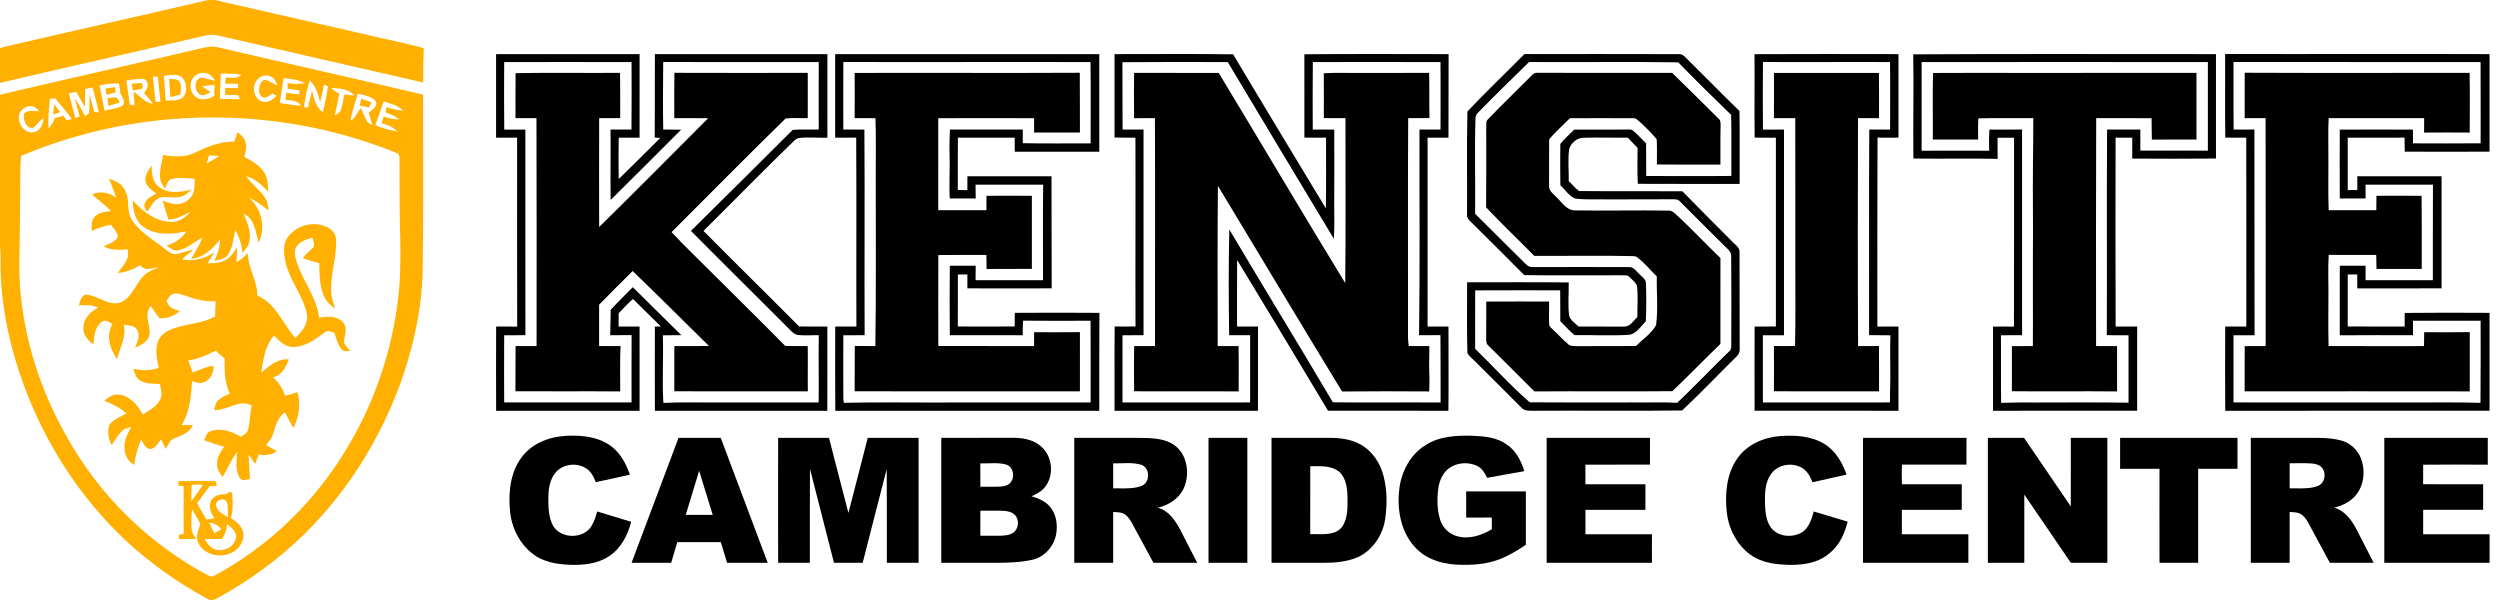 <?xml version="1.0" encoding="UTF-8"?>
<svg xmlns="http://www.w3.org/2000/svg" width="2316pt" height="558pt" viewBox="0 0 2316 558" version="1.1">
  <g id="#ffb001ff">
    <path fill="#ffb001" opacity="1.00" d=" M 192.73 0.00 L 199.00 0.00 C 245.45 10.57 291.88 21.23 338.32 31.84 C 356.37 36.23 374.67 39.62 392.57 44.60 C 392.13 55.21 392.02 65.83 392.06 76.45 C 328.52 61.97 265.00 47.43 201.50 32.79 C 197.96 32.06 194.26 31.92 190.72 32.79 C 127.20 47.68 63.49 61.76 0.00 76.79 L 0.00 44.61 C 1.98 43.96 3.98 43.41 6.01 42.91 C 68.19 28.36 130.56 14.62 192.73 0.00 Z"></path>
    <path fill="#ffb001" opacity="1.00" d=" M 184.30 45.24 C 190.14 43.69 196.29 42.47 202.29 43.92 C 265.46 58.71 328.80 72.75 391.94 87.68 C 391.84 142.79 392.41 197.91 391.53 253.02 C 390.65 284.14 384.20 314.92 374.62 344.47 C 356.02 400.63 324.52 452.73 282.40 494.38 C 258.48 517.80 231.23 537.75 201.90 553.86 C 198.98 555.59 195.30 556.85 192.20 554.77 C 164.40 539.74 138.38 521.31 115.35 499.65 C 73.87 460.46 42.28 411.22 22.43 357.82 C 9.81 323.60 1.52 287.54 0.61 250.99 C 0.32 243.66 1.00 236.29 0.00 228.99 L 0.00 87.72 C 61.37 73.31 122.90 59.56 184.30 45.24 M 178.64 72.52 C 174.65 78.34 176.43 87.68 183.00 90.83 C 188.04 93.38 193.95 91.50 198.55 88.85 C 198.56 85.42 198.66 82.00 198.73 78.57 C 194.87 78.95 191.03 79.43 187.20 80.02 C 189.84 81.76 192.49 83.49 195.07 85.32 C 192.09 87.20 188.17 89.27 184.72 87.30 C 179.76 83.75 179.78 73.94 186.02 71.80 C 190.55 72.23 194.81 74.10 199.32 74.70 C 197.46 72.28 195.59 69.66 192.77 68.28 C 187.86 66.19 181.53 67.99 178.64 72.52 M 203.76 91.60 C 209.84 91.77 215.92 91.95 222.01 91.97 C 221.78 90.81 221.55 89.66 221.32 88.50 C 217.07 87.82 212.76 87.79 208.48 87.97 C 208.53 85.80 208.58 83.63 208.63 81.47 C 212.63 81.50 216.64 81.58 220.65 81.66 C 220.60 80.32 220.56 78.99 220.52 77.65 C 216.53 77.59 212.55 77.50 208.56 77.41 C 208.80 75.49 209.03 73.56 209.27 71.64 C 214.07 72.26 219.86 73.15 223.55 69.19 C 217.26 68.21 210.87 68.22 204.51 68.04 C 204.16 75.89 203.87 83.74 203.76 91.60 M 151.82 70.23 C 152.30 77.85 152.95 85.46 153.42 93.08 C 158.71 92.86 164.85 94.01 169.25 90.32 C 174.15 85.05 173.36 75.67 167.89 71.10 C 163.04 68.10 157.11 69.76 151.82 70.23 M 240.08 72.14 C 232.97 77.32 233.80 90.42 242.22 93.82 C 247.48 96.17 252.58 92.33 256.20 88.84 C 254.89 88.06 253.59 87.28 252.28 86.51 C 249.66 88.40 246.56 91.54 243.04 89.98 C 239.54 87.49 239.46 82.44 240.77 78.73 C 241.51 76.49 243.20 73.77 245.92 74.07 C 249.89 75.15 253.31 77.59 257.08 79.18 C 255.89 76.25 254.59 73.00 251.70 71.36 C 248.15 69.08 243.35 69.64 240.08 72.14 M 141.74 71.00 C 142.32 78.85 143.17 86.68 144.09 94.49 C 145.61 94.37 147.13 94.26 148.66 94.14 C 147.87 86.43 147.00 78.72 146.20 71.00 C 144.71 71.00 143.22 71.00 141.74 71.00 M 117.08 74.56 C 118.11 82.05 119.09 89.55 120.26 97.03 C 121.75 97.22 123.23 97.41 124.72 97.60 C 124.33 93.46 124.00 89.32 123.88 85.16 C 129.82 88.76 134.23 95.34 141.62 96.10 C 139.28 92.53 136.37 89.39 133.41 86.34 C 134.85 84.07 136.74 81.82 136.89 79.00 C 137.07 76.23 135.11 73.03 132.09 73.06 C 127.03 72.74 122.05 73.82 117.08 74.56 M 259.27 95.42 C 265.80 96.44 272.33 97.66 278.95 97.91 C 275.88 93.00 269.61 92.83 264.45 92.58 C 264.74 90.34 265.02 88.09 265.31 85.85 C 269.26 86.40 273.21 87.00 277.16 87.61 C 277.25 86.66 277.44 84.76 277.54 83.80 C 273.84 83.29 270.14 82.72 266.46 82.11 C 266.41 80.41 266.37 78.70 266.34 76.99 C 271.57 77.71 276.94 78.24 282.13 76.95 C 276.24 73.64 269.39 73.02 262.79 72.45 C 261.47 80.08 260.38 87.75 259.27 95.42 M 281.61 99.13 C 282.55 99.31 284.43 99.67 285.37 99.85 C 286.45 94.57 287.59 89.30 289.05 84.11 C 290.91 91.25 292.49 99.50 299.13 103.86 C 301.06 96.00 302.78 88.09 303.80 80.06 C 302.57 79.49 301.35 78.93 300.14 78.36 C 299.12 83.75 298.06 89.14 296.57 94.43 C 294.47 87.33 292.62 79.58 286.91 74.40 C 284.35 82.45 282.80 90.78 281.61 99.13 M 92.21 79.24 C 93.66 86.98 95.22 94.71 96.83 102.42 C 101.81 101.35 106.95 100.79 111.68 98.82 C 112.78 98.34 114.09 97.85 114.36 96.52 C 115.77 92.87 113.10 89.56 111.51 86.51 C 111.01 83.51 110.87 80.45 110.24 77.47 C 104.18 76.95 98.10 77.85 92.21 79.24 M 78.89 82.52 C 78.83 88.08 78.75 93.65 78.65 99.21 C 75.92 94.51 73.27 89.76 70.66 84.98 C 68.34 85.47 66.03 85.97 63.71 86.49 C 65.75 94.11 67.69 101.77 69.77 109.39 C 71.09 108.87 72.42 108.35 73.75 107.83 C 72.15 102.28 70.65 96.69 69.42 91.04 C 72.84 96.33 75.77 101.91 78.79 107.44 C 79.98 106.65 81.18 105.87 82.38 105.10 C 83.07 99.17 82.73 93.19 83.02 87.24 C 84.40 92.68 85.59 98.18 87.34 103.51 C 88.76 103.82 90.18 104.12 91.60 104.43 C 89.97 96.50 87.74 88.71 85.75 80.87 C 83.46 81.41 81.17 81.96 78.89 82.52 M 306.95 81.41 C 309.03 83.75 311.62 85.53 314.41 86.92 C 313.14 93.64 311.27 100.23 310.25 107.00 C 312.25 105.54 314.88 104.35 315.81 101.86 C 317.43 97.23 317.94 92.32 318.95 87.53 C 322.07 87.91 325.20 88.28 328.34 88.49 C 323.10 82.31 314.44 81.81 306.95 81.41 M 324.78 111.50 C 329.85 109.64 330.47 103.54 334.30 100.32 C 336.34 103.94 337.66 107.90 339.48 111.62 C 340.49 113.90 343.02 114.77 344.98 116.00 C 344.02 112.09 342.68 108.29 341.56 104.43 C 343.34 102.59 345.93 101.58 347.36 99.35 C 348.80 97.52 349.19 94.43 347.20 92.83 C 342.93 88.84 336.86 88.15 331.44 86.73 C 329.15 94.96 325.96 102.99 324.78 111.50 M 46.18 91.52 C 45.45 100.60 44.33 109.72 44.94 118.85 C 47.63 116.27 49.47 113.00 50.58 109.48 C 53.28 108.68 56.00 107.94 58.72 107.22 C 59.74 108.63 60.76 110.04 61.78 111.45 C 63.38 111.07 64.98 110.70 66.58 110.33 C 61.73 103.73 56.51 97.42 51.17 91.22 C 49.51 91.32 47.84 91.42 46.18 91.52 M 355.43 94.09 C 352.87 101.36 350.41 108.66 347.71 115.88 C 353.77 118.50 360.08 120.62 366.67 121.38 L 367.33 122.39 C 367.49 121.76 367.64 121.05 366.93 120.69 C 363.22 117.22 358.34 115.48 353.55 114.11 C 354.15 112.08 354.76 110.05 355.37 108.01 C 360.05 109.53 364.90 110.65 369.85 110.60 C 366.04 107.64 361.60 105.68 357.12 104.02 C 357.45 102.43 357.78 100.83 358.12 99.24 C 363.21 100.81 368.41 102.26 373.77 102.48 C 368.66 97.88 361.95 95.78 355.43 94.09 M 17.50 109.97 C 17.85 116.67 23.77 123.64 30.93 122.55 C 37.22 121.75 40.11 114.89 40.33 109.27 C 37.00 111.27 35.05 114.72 32.24 117.29 C 31.15 118.41 29.48 118.99 27.98 118.34 C 23.99 116.67 22.06 112.08 22.07 107.98 C 22.20 106.74 21.92 104.94 23.26 104.26 C 27.18 101.73 32.05 103.12 36.39 103.15 C 34.56 101.24 32.72 98.89 29.93 98.47 C 23.39 97.14 16.58 103.29 17.50 109.97 M 19.53 144.44 C 18.81 151.28 18.84 158.17 18.80 165.05 C 18.56 188.01 18.56 210.99 18.02 233.95 C 16.07 284.91 28.09 335.90 49.94 381.81 C 63.50 410.16 80.55 436.94 101.34 460.55 C 126.53 489.22 156.79 513.41 190.27 531.71 C 192.11 532.65 193.89 533.92 196.00 534.16 C 197.85 534.03 199.37 532.78 200.99 532.00 C 230.86 515.55 258.06 494.27 281.12 469.15 C 331.86 413.98 363.22 341.60 369.79 267.02 C 371.49 246.71 370.97 226.31 370.44 205.97 C 370.02 186.32 370.27 166.67 370.16 147.03 C 370.22 144.86 369.65 142.15 367.17 141.61 C 256.93 96.90 129.03 97.95 19.53 144.44 Z"></path>
    <path fill="#ffb001" opacity="1.00" d=" M 156.65 73.09 C 159.74 73.43 163.48 72.78 165.91 75.14 C 168.56 78.75 167.46 83.49 167.05 87.60 C 163.98 88.43 160.91 89.26 157.83 90.05 C 157.45 84.40 157.08 78.74 156.65 73.09 Z"></path>
    <path fill="#ffb001" opacity="1.00" d=" M 122.09 77.47 C 125.28 77.27 128.47 77.08 131.67 76.92 C 131.87 78.61 132.07 80.30 132.28 81.99 C 129.20 82.65 126.11 83.28 123.02 83.88 C 122.71 81.74 122.40 79.60 122.09 77.47 Z"></path>
    <path fill="#ffb001" opacity="1.00" d=" M 97.62 82.03 C 100.63 81.58 103.65 81.14 106.66 80.69 C 106.86 82.31 107.05 83.93 107.25 85.55 C 104.40 86.33 101.54 87.11 98.68 87.89 C 98.33 85.94 97.98 83.98 97.62 82.03 Z"></path>
    <path fill="#ffb001" opacity="1.00" d=" M 99.44 91.05 C 102.18 90.66 104.95 90.02 107.74 90.25 C 109.39 91.31 110.01 93.30 110.98 94.91 C 107.49 96.05 103.99 97.13 100.46 98.13 C 100.11 95.77 99.78 93.41 99.44 91.05 Z"></path>
    <path fill="#ffb001" opacity="1.00" d=" M 334.46 91.46 C 337.72 92.51 340.96 93.61 344.19 94.77 C 343.46 96.39 342.72 98.02 342.00 99.65 C 339.11 99.04 336.23 98.43 333.36 97.80 C 333.72 95.69 334.09 93.57 334.46 91.46 Z"></path>
    <path fill="#ffb001" opacity="1.00" d=" M 50.18 96.60 C 52.10 99.03 53.97 101.50 55.77 104.02 C 53.58 104.64 51.39 105.26 49.20 105.88 C 49.50 102.78 49.82 99.69 50.18 96.60 Z"></path>
    <path fill="#ffb001" opacity="1.00" d=" M 217.04 131.14 C 218.00 128.25 218.97 125.36 219.98 122.49 C 222.70 124.59 225.59 126.82 226.88 130.13 C 228.98 135.02 227.57 140.43 226.32 145.34 C 233.51 149.21 241.31 153.33 245.36 160.79 C 248.17 166.01 248.20 172.11 248.59 177.88 C 243.05 171.51 236.42 165.67 228.20 163.14 C 233.06 171.05 241.46 176.04 246.06 184.16 C 248.06 187.44 248.30 191.38 248.79 195.10 C 243.11 190.52 237.28 185.93 230.46 183.14 C 242.33 192.97 246.67 211.04 239.47 224.88 C 237.65 217.86 236.81 210.35 232.85 204.10 C 231.15 201.28 228.33 199.45 225.66 197.66 C 228.79 205.72 232.58 214.15 231.19 223.01 C 230.68 227.50 227.47 230.93 224.67 234.21 C 223.92 226.85 221.93 219.47 217.85 213.22 C 215.92 221.07 215.82 229.87 210.71 236.54 C 207.82 240.34 202.67 240.64 198.40 241.64 C 201.85 235.51 203.61 228.57 203.99 221.57 C 197.36 230.27 188.60 238.74 177.16 239.83 C 180.66 233.36 184.94 227.26 187.43 220.29 C 179.86 223.98 173.48 230.30 164.99 231.93 C 160.78 232.90 157.48 229.57 154.32 227.41 C 161.85 225.49 168.46 220.70 172.83 214.30 C 159.87 217.10 145.01 218.42 133.49 210.56 C 125.23 205.34 123.05 194.82 123.06 185.71 C 132.12 195.78 143.89 205.21 158.07 205.49 C 165.36 206.05 171.97 201.65 176.31 196.12 C 169.96 199.47 163.47 203.47 156.02 203.33 C 154.11 197.53 152.32 191.70 150.62 185.85 C 154.90 187.47 159.29 189.24 163.95 189.14 C 170.37 189.10 176.62 184.92 178.93 178.89 C 180.55 174.70 180.32 170.12 180.29 165.72 C 172.73 165.16 164.73 163.45 157.48 166.50 C 154.76 168.31 154.25 171.90 152.89 174.66 C 150.53 171.57 148.25 168.10 148.26 164.06 C 147.81 157.09 149.86 150.32 151.15 143.55 C 160.83 145.23 171.35 146.03 180.41 141.52 C 191.84 135.93 204.10 131.05 217.04 131.14 M 191.55 151.40 C 195.45 149.28 199.29 147.02 203.02 144.62 C 199.87 144.33 196.71 144.08 193.56 143.84 C 192.87 146.36 192.20 148.87 191.55 151.40 Z"></path>
    <path fill="#ffb001" opacity="1.00" d=" M 134.82 168.04 C 133.68 162.45 137.58 157.73 140.46 153.38 C 140.47 160.47 141.10 168.95 147.55 173.32 C 156.09 179.94 167.65 177.98 177.38 175.64 C 174.16 179.14 170.02 182.10 165.18 182.66 C 159.51 183.67 153.69 181.53 148.10 183.12 C 142.41 185.45 139.69 191.38 136.40 196.15 C 135.07 194.02 133.06 191.66 133.94 188.97 C 135.25 183.82 140.69 181.83 144.77 179.33 C 140.90 176.19 135.95 173.28 134.82 168.04 Z"></path>
    <path fill="#ffb001" opacity="1.00" d=" M 101.06 165.55 C 106.99 167.26 112.97 170.55 115.81 176.29 C 119.50 182.77 118.12 190.50 119.65 197.52 C 120.55 201.88 123.37 205.48 126.12 208.86 C 134.05 218.13 144.86 224.14 154.27 231.69 C 156.74 233.58 159.58 235.82 162.90 235.30 C 168.47 234.67 173.64 232.32 179.10 231.15 C 175.90 234.49 171.65 236.75 168.77 240.36 C 179.09 242.44 189.80 239.47 198.53 233.88 C 196.63 237.31 194.52 240.63 192.23 243.82 C 198.11 243.97 204.37 243.70 209.53 240.54 C 214.04 237.90 216.83 233.33 219.62 229.08 C 219.53 233.74 219.27 238.39 219.03 243.04 C 222.87 240.64 226.53 237.91 229.57 234.53 C 229.57 248.15 238.55 259.92 238.26 273.59 C 242.76 275.94 247.23 278.54 250.75 282.26 C 259.61 291.53 265.10 303.37 273.44 313.07 C 279.65 307.59 285.78 299.94 284.38 291.11 C 280.70 273.24 267.51 259.00 264.14 241.02 C 262.94 234.37 262.22 226.93 265.81 220.85 C 273.49 208.83 290.75 203.96 303.45 210.64 C 307.35 212.70 310.93 216.34 311.19 220.97 C 312.54 237.83 305.67 254.11 306.87 270.96 C 307.12 276.19 308.92 281.14 310.48 286.08 C 306.14 282.86 301.99 279.01 299.91 273.91 C 295.92 264.44 295.98 253.97 295.73 243.88 C 290.66 242.39 285.57 240.93 280.56 239.23 C 283.17 235.04 287.36 232.31 290.66 228.75 C 291.52 225.85 290.07 222.96 289.39 220.18 C 284.16 221.67 278.39 223.37 275.04 227.99 C 272.74 230.97 272.88 235.02 273.70 238.51 C 278.36 258.16 293.35 273.98 295.63 294.38 C 302.80 292.96 311.41 292.53 317.12 297.91 C 320.59 300.95 320.59 306.02 319.73 310.19 C 319.42 313.23 317.75 316.59 319.65 319.42 C 320.98 321.56 322.89 323.26 324.59 325.11 C 322.40 325.15 320.18 325.42 318.01 324.98 C 313.09 320.83 311.76 314.15 309.83 308.32 C 307.00 307.49 303.58 305.55 300.94 307.85 C 292.16 314.46 282.50 321.56 270.99 321.42 C 263.72 321.37 258.58 315.64 253.95 310.79 C 245.53 320.24 243.78 333.27 242.00 345.31 C 249.19 339.10 257.36 331.88 267.60 332.94 C 264.93 339.96 260.91 348.28 252.58 349.47 C 257.97 353.90 262.10 359.88 263.94 366.64 C 267.91 365.89 271.77 364.72 275.53 363.26 C 278.77 374.30 277.04 386.40 271.68 396.49 C 269.09 391.68 266.64 386.80 264.01 382.02 C 256.68 386.81 255.20 395.79 252.49 403.42 C 251.14 406.78 248.71 409.53 246.46 412.32 C 249.74 414.23 253.08 416.04 256.40 417.88 C 251.70 421.67 245.35 421.94 239.62 421.16 C 238.52 424.04 237.43 426.91 236.41 429.82 C 234.41 426.89 232.42 423.96 230.36 421.07 C 230.38 428.63 231.18 436.15 231.54 443.69 C 228.58 444.29 224.26 446.16 222.25 442.80 C 217.46 435.66 219.40 426.68 219.71 418.66 C 214.07 425.67 211.10 434.31 206.19 441.78 C 203.17 438.23 200.77 433.78 201.14 428.98 C 201.18 423.29 204.43 418.38 207.63 413.93 C 201.38 412.12 195.19 410.13 189.12 407.80 C 190.50 404.55 191.60 400.30 195.49 399.30 C 204.84 395.99 214.74 399.87 222.86 404.57 C 226.06 403.13 229.39 400.86 230.12 397.19 C 231.49 389.99 231.80 382.63 233.14 375.42 C 229.91 374.40 226.53 373.09 223.09 373.76 C 214.73 375.25 207.13 379.93 198.49 380.09 C 199.13 377.14 199.32 373.80 201.53 371.50 C 204.59 368.19 208.87 366.49 212.87 364.64 C 207.98 354.55 207.95 343.10 208.06 332.14 C 205.34 329.68 202.59 327.27 199.80 324.89 C 191.78 328.96 183.43 332.82 174.39 333.85 C 175.73 337.61 177.10 341.36 178.55 345.08 C 184.92 342.84 191.00 339.39 197.87 338.98 C 197.97 345.06 195.10 351.77 189.11 354.07 C 185.47 355.79 181.45 354.44 177.95 353.05 C 177.11 366.98 175.72 381.56 168.31 393.76 C 171.78 393.73 175.24 393.72 178.70 393.84 C 175.74 400.72 168.30 403.43 161.83 405.93 C 157.44 407.49 155.59 412.12 153.64 415.95 C 152.14 412.96 150.62 409.98 149.07 407.03 C 146.35 410.50 143.95 415.50 139.06 416.04 C 134.52 415.34 132.84 410.52 130.81 407.05 C 127.56 414.61 125.22 422.58 124.40 430.78 C 118.74 427.69 115.27 421.40 115.34 414.99 C 114.77 407.98 118.28 401.63 121.57 395.72 C 118.86 396.36 115.87 396.76 113.72 398.71 C 109.31 402.42 106.84 407.75 103.46 412.30 C 100.21 406.61 99.26 399.54 101.44 393.31 C 105.48 388.38 111.62 385.93 117.16 383.10 C 111.39 377.54 103.95 374.31 96.65 371.30 C 100.46 367.77 105.46 364.55 110.91 365.68 C 120.86 367.16 127.81 375.59 132.23 384.01 C 138.22 380.38 144.89 376.82 148.26 370.37 C 150.77 365.76 149.06 360.46 148.04 355.69 C 141.83 355.43 135.09 355.83 129.60 352.39 C 125.86 350.07 124.82 345.47 123.46 341.59 C 131.17 343.50 139.43 343.50 146.97 340.84 C 145.54 333.30 143.80 325.39 145.88 317.80 C 147.28 312.86 150.97 308.73 155.57 306.51 C 169.32 299.49 185.81 300.82 199.30 293.09 C 199.37 288.40 199.51 283.72 199.80 279.04 C 190.02 279.68 180.42 277.11 171.30 273.83 C 167.66 272.65 163.61 270.94 159.82 272.54 C 157.01 273.63 155.70 276.54 154.18 278.92 C 155.26 280.78 156.06 282.92 157.69 284.39 C 160.34 286.27 163.56 287.05 166.55 288.23 C 161.39 292.56 154.73 295.38 147.91 294.90 C 144.72 291.33 142.33 287.10 139.35 283.35 C 138.43 285.18 137.38 286.98 136.93 289.00 C 135.23 296.67 140.38 304.24 137.99 311.86 C 135.96 317.42 130.01 319.71 125.15 322.20 C 127.07 317.04 130.17 311.09 127.21 305.71 C 124.72 301.34 119.05 301.42 114.68 300.93 C 117.17 312.07 111.11 322.35 108.34 332.79 C 104.64 326.80 101.35 320.23 101.02 313.07 C 100.70 308.54 102.38 304.24 103.82 300.05 C 101.10 298.28 97.28 295.53 94.19 298.16 C 87.62 302.95 87.17 311.84 86.51 319.23 C 81.80 315.50 76.88 310.48 77.29 303.98 C 77.08 295.39 83.75 288.46 91.07 284.99 C 85.36 282.60 79.09 282.26 73.00 282.87 C 74.27 279.27 74.91 274.37 79.05 272.95 C 88.69 273.17 96.43 280.48 106.01 281.03 C 110.55 281.38 114.83 279.04 117.99 275.96 C 124.36 269.73 127.33 260.87 133.84 254.75 C 137.68 251.12 142.84 249.50 147.50 247.23 C 143.10 248.07 138.67 249.64 134.14 249.02 C 132.46 248.23 131.10 246.92 129.65 245.79 C 123.39 249.55 116.44 252.30 109.11 252.88 C 112.01 248.56 115.81 244.76 117.80 239.88 C 119.03 237.04 118.46 233.89 118.29 230.92 C 110.88 231.70 102.96 231.91 96.17 228.36 C 100.72 225.57 107.24 224.43 109.27 218.83 C 108.40 214.62 105.17 211.52 102.74 208.16 C 96.61 209.42 90.59 211.28 84.93 213.96 C 84.94 209.52 84.29 204.25 87.75 200.80 C 91.57 196.63 97.57 196.16 102.84 195.53 C 97.34 190.03 91.17 185.26 85.26 180.21 C 92.56 176.43 101.41 178.54 107.79 183.18 C 105.55 177.30 103.28 171.44 101.06 165.55 Z"></path>
    <path fill="#ffb001" opacity="1.00" d=" M 165.13 445.72 C 176.67 445.55 188.23 445.29 199.77 445.81 C 200.14 447.20 200.51 448.60 200.89 450.01 C 198.72 450.12 196.55 450.23 194.39 450.35 C 190.43 455.56 186.39 460.71 182.64 466.07 C 185.10 471.36 188.39 476.18 191.28 481.23 C 193.71 480.91 196.14 480.59 198.57 480.29 C 196.13 476.02 193.44 471.12 194.76 466.03 C 195.69 461.78 199.71 458.86 203.87 458.27 C 206.60 457.64 210.11 458.59 211.92 455.88 C 212.71 455.93 214.29 456.04 215.09 456.09 C 215.35 463.94 216.60 472.12 213.66 479.66 C 218.48 483.03 223.95 486.86 225.22 493.02 C 226.84 501.00 221.51 509.01 214.30 512.15 C 203.69 517.35 188.41 514.02 183.57 502.48 C 180.62 496.85 183.93 490.94 185.64 485.57 C 183.37 480.82 180.64 476.30 177.95 471.78 C 177.36 478.11 176.94 484.49 177.58 490.84 C 177.91 494.04 179.98 496.63 181.54 499.33 C 176.28 499.44 171.03 499.43 165.78 499.36 C 165.75 498.36 165.69 496.36 165.66 495.36 C 167.17 495.13 168.68 494.90 170.19 494.69 C 169.99 479.91 170.10 465.14 170.12 450.36 C 168.52 450.27 166.93 450.18 165.34 450.10 C 165.26 448.64 165.19 447.18 165.13 445.72 M 177.59 449.29 C 177.33 454.28 177.20 459.28 177.25 464.28 C 180.98 459.36 184.70 454.42 187.83 449.11 C 184.42 448.75 180.99 448.83 177.59 449.29 M 200.14 468.04 C 200.78 473.79 206.73 476.33 211.05 479.02 C 211.01 474.36 211.57 469.51 210.06 465.00 C 207.81 460.46 199.49 462.98 200.14 468.04 M 193.82 484.11 C 195.18 487.52 196.85 490.79 198.63 494.00 C 200.75 492.88 202.85 491.72 204.91 490.51 C 202.44 486.75 198.27 484.47 193.82 484.11 M 210.35 485.43 C 210.13 490.42 208.52 495.32 205.43 499.29 C 200.14 499.32 194.84 499.39 189.55 499.45 C 191.73 502.78 193.92 506.47 197.65 508.25 C 205.68 512.29 217.30 507.25 218.62 498.05 C 219.41 492.32 214.03 488.78 210.35 485.43 Z"></path>
  </g>
  <g id="#000000ff">
    <path fill="#000000" opacity="1.00" d=" M 459.57 50.13 C 503.88 50.13 548.19 50.11 592.51 50.14 C 592.49 75.94 592.51 101.75 592.50 127.55 C 586.06 127.57 579.63 127.55 573.20 127.56 C 572.98 140.33 572.87 153.11 573.17 165.88 C 586.15 153.34 598.84 140.51 611.65 127.81 C 609.94 127.67 608.26 127.54 606.56 127.41 C 606.59 101.65 606.73 75.89 606.69 50.13 C 659.96 50.06 713.23 50.07 766.50 50.13 C 766.51 75.96 766.49 101.79 766.51 127.62 C 758.01 127.83 749.49 126.84 741.02 127.77 C 738.87 127.88 737.03 129.07 735.54 130.52 C 707.21 157.92 679.75 186.21 651.70 213.90 C 681.05 243.60 710.90 272.80 740.31 302.44 C 749.02 302.59 757.73 302.44 766.44 302.51 C 766.56 328.52 766.44 354.53 766.43 380.54 C 713.18 380.59 659.93 380.56 606.69 380.55 C 606.71 354.54 606.46 328.54 606.69 302.53 C 608.52 302.48 610.32 302.43 612.17 302.39 C 603.57 293.90 595.00 285.39 586.37 276.94 C 581.73 281.13 577.42 285.65 573.13 290.19 C 573.11 294.29 573.03 298.39 573.08 302.49 C 579.55 302.51 586.02 302.49 592.49 302.50 C 592.51 328.52 592.50 354.53 592.50 380.55 C 548.21 380.57 503.91 380.57 459.62 380.55 C 459.52 354.53 459.54 328.52 459.63 302.51 C 466.13 302.51 472.62 302.46 479.12 302.54 C 478.89 244.20 479.11 185.85 479.06 127.50 C 472.56 127.60 466.06 127.56 459.56 127.55 C 459.57 101.74 459.55 75.93 459.57 50.13 M 467.08 57.50 C 467.03 78.35 466.86 99.20 467.13 120.06 C 473.65 120.08 480.17 120.05 486.69 120.07 C 486.77 183.55 486.61 247.02 486.74 310.49 C 480.19 310.62 473.63 310.54 467.08 310.56 C 466.90 331.31 467.03 352.06 467.07 372.81 C 506.40 372.90 545.74 372.87 585.08 372.81 C 585.08 352.02 585.00 331.23 585.13 310.44 C 578.52 310.52 571.91 310.60 565.30 310.56 C 565.61 302.70 565.52 294.83 565.77 286.97 C 572.34 279.76 579.41 273.03 586.22 266.05 C 601.27 280.85 616.14 295.84 631.27 310.55 C 625.53 310.59 619.79 310.49 614.05 310.64 C 614.79 331.52 613.24 352.42 614.57 373.29 C 630.68 372.37 646.81 372.95 662.93 372.87 C 694.75 372.87 726.57 372.89 758.39 372.86 C 758.68 352.07 758.18 331.28 758.51 310.49 C 751.69 310.40 744.81 311.19 738.05 310.12 C 734.09 308.73 731.55 305.12 728.63 302.32 C 699.21 272.75 669.40 243.56 640.09 213.88 C 671.66 182.84 702.95 151.53 734.34 120.33 C 742.37 119.68 750.43 120.17 758.47 120.03 C 758.26 99.19 758.54 78.35 758.49 57.52 C 710.46 57.45 662.42 57.59 614.40 57.44 C 614.21 78.28 614.02 99.13 614.41 119.98 C 619.94 120.00 625.47 120.00 631.00 120.15 C 609.24 141.84 587.64 163.70 565.71 185.23 C 565.35 163.49 565.85 141.74 565.58 120.00 C 572.05 120.00 578.52 120.00 585.00 120.00 C 585.24 99.17 585.11 78.34 585.06 57.51 C 545.73 57.51 506.40 57.37 467.08 57.50 Z"></path>
    <path fill="#000000" opacity="1.00" d=" M 773.69 50.13 C 855.25 50.12 936.81 50.12 1018.37 50.13 C 1018.38 80.27 1018.37 110.41 1018.38 140.55 C 992.28 140.58 966.18 140.55 940.08 140.56 C 940.05 136.21 939.98 131.86 939.99 127.51 C 922.46 127.46 904.92 127.56 887.39 127.56 C 887.26 143.72 887.33 159.88 887.32 176.04 C 890.26 176.11 893.22 176.13 896.18 176.12 C 896.19 171.85 896.18 167.58 896.20 163.31 C 922.17 163.32 948.14 163.31 974.12 163.32 C 974.31 197.92 974.04 232.52 974.29 267.12 C 948.26 267.23 922.23 267.23 896.19 267.12 C 896.18 262.83 896.19 258.54 896.18 254.26 C 893.24 254.24 890.31 254.25 887.38 254.26 C 887.29 270.32 887.30 286.38 887.33 302.44 C 904.90 302.55 922.48 302.57 940.05 302.42 C 940.07 298.22 940.05 294.02 940.07 289.82 C 966.21 289.71 992.36 289.58 1018.50 289.83 C 1018.28 320.07 1018.41 350.31 1018.38 380.55 C 936.86 380.56 855.34 380.58 773.82 380.54 C 773.57 354.53 773.74 328.52 773.75 302.51 C 780.29 302.48 786.83 302.51 793.37 302.49 C 793.16 244.16 793.56 185.83 793.18 127.50 C 786.68 127.60 780.18 127.56 773.69 127.55 C 773.69 101.74 773.68 75.93 773.69 50.13 M 781.27 57.42 C 781.28 78.28 781.08 99.13 781.25 119.99 C 787.76 120.03 794.26 119.94 800.77 120.10 C 801.24 183.56 800.69 247.03 801.00 310.49 C 794.42 310.61 787.85 310.55 781.27 310.56 C 781.28 329.71 781.07 348.87 781.26 368.03 C 781.25 369.74 781.45 371.46 781.76 373.16 C 815.81 372.40 849.87 373.09 883.93 372.87 C 926.08 372.87 968.22 372.88 1010.37 372.87 C 1010.34 347.62 1010.46 322.37 1010.30 297.12 C 989.46 297.23 968.62 297.25 947.78 297.06 C 947.52 301.55 947.42 306.06 947.46 310.56 C 924.95 310.55 902.43 310.57 879.91 310.55 C 879.70 289.10 879.70 267.65 879.91 246.19 C 887.90 246.18 895.89 246.18 903.88 246.19 C 903.83 250.64 903.81 255.10 903.76 259.55 C 924.59 259.57 945.42 259.57 966.25 259.55 C 966.29 230.05 966.01 200.56 966.38 171.07 C 945.51 171.06 924.63 171.06 903.75 171.07 C 903.81 175.34 903.83 179.61 903.90 183.88 C 895.87 183.87 887.85 183.88 879.84 183.87 C 879.12 169.57 880.19 155.26 879.65 140.97 C 879.37 133.97 879.86 126.99 880.02 120.00 C 902.52 120.01 925.01 119.97 947.51 120.02 C 947.49 124.23 947.50 128.45 947.49 132.66 C 968.45 133.04 989.41 132.84 1010.37 132.81 C 1010.33 107.72 1010.62 82.62 1010.24 57.52 C 933.92 57.24 857.59 57.70 781.27 57.42 Z"></path>
    <path fill="#000000" opacity="1.00" d=" M 1032.51 50.13 C 1069.12 50.15 1105.75 49.82 1142.36 50.30 C 1170.76 98.01 1199.59 145.47 1228.25 193.03 C 1228.67 171.19 1228.44 149.34 1228.43 127.50 C 1221.75 127.59 1215.07 127.60 1208.39 127.46 C 1208.35 101.73 1208.40 76.00 1208.37 50.27 C 1252.90 49.89 1297.44 50.07 1341.98 50.14 C 1341.98 75.93 1341.87 101.72 1341.86 127.51 C 1335.41 127.50 1328.95 127.49 1322.51 127.51 C 1322.50 185.84 1322.50 244.16 1322.51 302.49 C 1328.95 302.50 1335.41 302.50 1341.86 302.50 C 1341.79 328.52 1342.15 354.55 1341.79 380.57 C 1304.63 380.44 1267.46 380.52 1230.30 380.51 C 1202.44 333.83 1174.26 287.35 1146.08 240.86 C 1145.92 261.40 1146.03 281.95 1146.00 302.49 C 1152.48 302.51 1158.96 302.48 1165.44 302.51 C 1165.39 328.52 1165.53 354.54 1165.36 380.55 C 1121.07 380.57 1076.79 380.57 1032.50 380.55 C 1032.67 354.51 1032.29 328.48 1032.64 302.44 C 1039.07 302.52 1045.51 302.55 1051.94 302.42 C 1051.72 244.14 1052.08 185.85 1051.87 127.57 C 1045.41 127.57 1038.95 127.56 1032.50 127.42 C 1032.50 101.65 1032.49 75.89 1032.51 50.13 M 1039.80 57.63 C 1040.01 78.42 1039.73 99.21 1039.95 119.99 C 1046.42 120.01 1052.90 119.99 1059.37 120.00 C 1059.38 183.52 1059.37 247.03 1059.38 310.55 C 1052.87 310.58 1046.38 310.54 1039.88 310.57 C 1039.87 331.34 1039.87 352.10 1039.88 372.87 C 1079.29 372.91 1118.70 372.85 1158.12 372.81 C 1158.13 352.04 1158.13 331.27 1158.12 310.51 C 1151.64 310.49 1145.17 310.62 1138.70 310.55 C 1138.21 277.90 1138.05 245.24 1138.84 212.59 C 1170.53 266.12 1203.13 319.12 1234.77 372.69 C 1268.03 373.11 1301.30 372.61 1334.57 372.88 C 1334.50 352.07 1334.66 331.25 1334.42 310.44 C 1327.81 310.46 1321.21 310.63 1314.61 310.54 C 1315.54 247.03 1314.84 183.52 1315.00 120.00 C 1321.50 120.00 1328.00 120.00 1334.50 120.00 C 1334.56 99.17 1334.60 78.34 1334.49 57.51 C 1295.06 57.32 1255.64 57.53 1216.21 57.49 C 1215.92 78.35 1216.10 99.21 1216.13 120.07 C 1222.77 119.96 1229.41 119.99 1236.05 120.08 C 1236.10 143.06 1236.19 166.04 1236.03 189.03 C 1236.01 199.76 1236.40 210.51 1235.70 221.23 C 1202.85 166.71 1170.03 112.17 1137.41 57.51 C 1104.87 57.42 1072.33 57.34 1039.80 57.63 Z"></path>
    <path fill="#000000" opacity="1.00" d=" M 1412.26 50.08 C 1459.86 50.07 1507.46 50.00 1555.06 50.16 C 1558.88 49.72 1561.25 53.00 1563.69 55.36 C 1579.69 71.12 1595.38 87.20 1611.46 102.88 C 1611.85 125.37 1611.44 147.88 1611.61 170.38 C 1580.16 170.33 1548.72 170.48 1517.28 170.29 C 1516.61 159.20 1517.09 148.09 1517.06 137.00 C 1514.07 133.81 1511.02 130.68 1507.97 127.56 C 1494.34 127.67 1480.71 127.20 1467.08 127.59 C 1461.02 127.54 1455.75 132.25 1453.76 137.73 C 1452.25 147.69 1453.44 157.80 1453.30 167.82 C 1456.58 170.78 1459.32 174.57 1462.97 176.98 C 1494.82 177.30 1526.69 177.00 1558.54 177.18 C 1573.46 192.34 1588.43 207.47 1603.48 222.51 C 1606.07 225.72 1610.43 227.95 1611.49 232.11 C 1611.68 260.07 1611.45 288.04 1611.63 316.00 C 1611.28 320.62 1613.01 326.45 1609.06 329.95 C 1592.09 346.67 1575.66 363.93 1558.32 380.27 C 1512.55 380.89 1466.78 380.23 1421.01 380.54 C 1417.01 380.45 1412.36 381.01 1409.46 377.66 C 1394.91 363.20 1380.51 348.54 1365.88 334.15 C 1363.71 331.80 1360.68 329.90 1359.40 326.94 C 1358.75 305.14 1359.21 283.32 1359.13 261.51 C 1390.50 261.52 1421.87 261.32 1453.25 261.64 C 1453.45 271.92 1452.32 282.26 1453.66 292.49 C 1455.02 296.90 1459.25 299.44 1462.41 302.50 C 1476.61 302.50 1490.82 302.48 1505.02 302.56 C 1510.45 302.33 1513.34 297.00 1516.85 293.62 C 1516.72 283.90 1517.71 274.12 1516.44 264.45 C 1514.81 261.26 1511.94 258.94 1509.39 256.51 C 1507.53 254.44 1504.48 255.32 1502.06 255.02 C 1472.07 255.02 1442.08 255.28 1412.10 254.87 C 1395.33 238.01 1378.52 221.19 1361.59 204.50 C 1360.13 203.08 1358.83 201.27 1359.06 199.13 C 1359.29 167.18 1358.67 135.22 1359.42 103.27 C 1376.49 85.09 1394.70 67.85 1412.26 50.08 M 1416.52 57.45 C 1400.67 72.95 1384.81 88.46 1369.29 104.29 C 1367.66 105.73 1366.84 107.84 1366.88 110.00 C 1365.94 139.33 1366.91 168.68 1366.55 198.02 C 1381.23 212.81 1396.13 227.37 1410.90 242.07 C 1413.37 244.58 1416.01 247.81 1419.95 247.44 C 1449.65 247.36 1479.34 247.32 1509.03 247.43 C 1513.54 247.04 1515.92 251.59 1518.93 254.12 C 1521.25 256.71 1525.14 258.93 1524.81 262.91 C 1525.27 274.45 1525.16 286.00 1524.72 297.54 C 1520.24 302.09 1516.59 308.43 1510.03 310.09 C 1492.93 311.29 1475.78 310.17 1458.66 310.49 C 1453.94 306.50 1449.83 301.87 1445.45 297.53 C 1445.38 288.00 1445.52 278.47 1445.36 268.95 C 1419.11 268.95 1392.87 268.87 1366.63 269.01 C 1366.51 287.04 1366.57 305.07 1366.56 323.11 C 1383.55 339.51 1399.26 357.26 1417.16 372.71 C 1448.77 372.97 1480.38 372.82 1512.00 372.81 C 1525.93 373.05 1539.87 372.40 1553.79 373.15 C 1570.25 357.49 1585.91 341.01 1602.20 325.18 C 1603.79 323.95 1603.82 321.85 1603.82 320.03 C 1603.93 292.68 1604.06 265.34 1603.77 238.00 C 1604.36 232.58 1599.00 229.63 1595.90 226.11 C 1582.58 213.07 1569.51 199.76 1556.30 186.62 C 1553.94 183.91 1550.13 184.74 1546.98 184.61 C 1528.31 184.57 1509.65 184.75 1490.99 184.73 C 1480.34 184.37 1469.60 185.29 1459.02 183.90 C 1453.31 181.33 1449.97 175.71 1445.52 171.59 C 1445.27 158.83 1445.38 146.06 1445.49 133.30 C 1449.33 128.47 1454.07 124.47 1458.34 120.04 C 1474.56 119.89 1490.79 120.22 1507.01 119.96 C 1508.99 120.09 1511.34 119.65 1512.98 121.10 C 1517.24 124.69 1520.90 128.92 1524.94 132.76 C 1525.09 142.86 1524.90 152.97 1525.06 163.07 C 1551.35 162.93 1577.64 163.29 1603.93 162.99 C 1603.84 144.14 1604.15 125.28 1603.73 106.43 C 1587.22 90.38 1570.75 74.28 1554.73 57.74 C 1508.66 57.06 1462.59 57.77 1416.52 57.45 Z"></path>
    <path fill="#000000" opacity="1.00" d=" M 1625.37 50.19 C 1669.83 49.96 1714.29 50.05 1758.75 50.13 C 1758.75 75.92 1758.75 101.70 1758.75 127.49 C 1752.27 127.60 1745.80 127.60 1739.34 127.48 C 1739.05 185.84 1739.24 244.20 1739.19 302.56 C 1745.70 302.44 1752.22 302.52 1758.74 302.50 C 1758.76 328.52 1758.75 354.54 1758.74 380.56 C 1714.31 380.43 1669.88 380.54 1625.45 380.50 C 1625.50 354.50 1625.26 328.50 1625.45 302.50 C 1632.02 302.47 1638.60 302.57 1645.19 302.42 C 1645.19 244.13 1645.19 185.85 1645.18 127.57 C 1638.62 127.53 1632.06 127.62 1625.51 127.48 C 1625.18 101.72 1625.58 75.95 1625.37 50.19 M 1633.21 57.43 C 1632.99 78.30 1633.00 99.19 1633.21 120.07 C 1639.70 119.96 1646.19 120.00 1652.69 120.01 C 1652.68 183.53 1652.70 247.04 1652.68 310.56 C 1646.16 310.57 1639.64 310.55 1633.13 310.57 C 1633.12 331.34 1633.12 352.10 1633.13 372.87 C 1672.37 372.88 1711.62 372.89 1750.86 372.81 C 1750.84 365.86 1751.04 358.92 1751.17 351.97 C 1751.33 338.20 1750.74 324.42 1751.29 310.64 C 1744.69 310.49 1738.10 310.62 1731.51 310.46 C 1731.65 246.97 1731.29 183.49 1731.69 120.01 C 1738.12 120.01 1744.55 119.95 1750.99 120.07 C 1750.96 99.21 1751.21 78.35 1750.91 57.49 C 1711.68 57.30 1672.44 57.67 1633.21 57.43 Z"></path>
    <path fill="#000000" opacity="1.00" d=" M 1772.41 50.35 C 1865.89 49.75 1959.38 50.21 2052.87 50.13 C 2052.88 82.37 2052.87 114.61 2052.88 146.86 C 2027.02 147.05 2001.16 147.14 1975.30 146.91 C 1975.31 140.46 1975.31 134.02 1975.31 127.57 C 1970.16 127.58 1965.01 127.52 1959.88 127.50 C 1959.79 185.83 1959.72 244.17 1959.92 302.50 C 1966.56 302.50 1973.22 302.49 1979.87 302.50 C 1979.86 328.50 1979.89 354.50 1979.86 380.51 C 1935.35 380.53 1890.83 380.44 1846.32 380.56 C 1846.25 354.56 1846.45 328.56 1846.32 302.57 C 1852.78 302.46 1859.25 302.45 1865.72 302.58 C 1865.92 244.24 1865.76 185.90 1865.81 127.57 C 1860.71 127.56 1855.61 127.55 1850.52 127.57 C 1850.47 134.11 1850.58 140.65 1850.63 147.19 C 1824.61 146.59 1798.58 147.24 1772.57 146.85 C 1772.15 114.68 1773.04 82.52 1772.41 50.35 M 1780.19 57.51 C 1780.20 84.89 1780.17 112.26 1780.20 139.64 C 1801.06 139.46 1821.91 139.59 1842.77 139.63 C 1842.51 133.11 1842.61 126.58 1842.93 120.07 C 1853.03 120.02 1863.14 120.14 1873.24 120.00 C 1873.26 183.51 1873.24 247.03 1873.26 310.54 C 1866.73 310.59 1860.20 310.54 1853.68 310.57 C 1853.88 331.45 1853.53 352.32 1853.83 373.20 C 1864.88 372.90 1875.93 372.72 1887.00 372.88 C 1915.29 372.86 1943.58 372.60 1971.87 373.07 C 1971.88 352.23 1971.87 331.40 1971.87 310.56 C 1965.16 310.48 1958.44 310.72 1951.74 310.43 C 1952.03 246.96 1951.56 183.48 1952.01 120.00 C 1962.28 120.00 1972.54 119.99 1982.81 120.01 C 1982.80 126.52 1982.81 133.02 1982.81 139.53 C 2003.66 139.59 2024.52 139.56 2045.38 139.55 C 2045.37 112.20 2045.38 84.86 2045.37 57.51 C 1956.98 57.52 1868.58 57.34 1780.19 57.51 Z"></path>
    <path fill="#000000" opacity="1.00" d=" M 2061.37 50.00 C 2143.01 50.23 2224.66 49.80 2306.31 50.14 C 2306.31 80.26 2306.31 110.37 2306.31 140.48 C 2280.12 140.68 2253.94 140.59 2227.75 140.49 C 2227.65 136.16 2227.70 131.82 2227.60 127.49 C 2210.04 127.62 2192.49 127.56 2174.94 127.51 C 2174.93 143.69 2174.93 159.87 2174.94 176.06 C 2177.88 176.07 2180.84 176.07 2183.81 176.05 C 2183.81 171.81 2183.79 167.56 2183.82 163.32 C 2209.83 163.31 2235.85 163.32 2261.87 163.31 C 2261.88 197.91 2261.87 232.51 2261.87 267.11 C 2235.85 267.33 2209.83 267.04 2183.82 267.18 C 2183.80 262.87 2183.82 258.56 2183.73 254.25 C 2180.78 254.25 2177.86 254.25 2174.95 254.26 C 2174.93 270.31 2174.93 286.37 2174.94 302.42 C 2192.52 302.58 2210.09 302.46 2227.67 302.50 C 2227.69 298.30 2227.67 294.10 2227.69 289.90 C 2253.89 289.60 2280.10 289.66 2306.31 289.83 C 2306.32 320.05 2306.31 350.27 2306.31 380.49 C 2224.69 380.61 2143.08 380.44 2061.46 380.56 C 2061.33 354.54 2061.26 328.52 2061.45 302.49 C 2067.95 302.50 2074.46 302.49 2080.98 302.50 C 2081.00 244.19 2081.05 185.88 2080.93 127.56 C 2074.45 127.53 2067.97 127.63 2061.50 127.48 C 2061.14 101.66 2061.51 75.83 2061.37 50.00 M 2069.12 57.44 C 2069.26 78.29 2068.96 99.14 2069.26 119.99 C 2075.65 120.00 2082.06 120.20 2088.47 119.95 C 2088.71 183.48 2088.43 247.02 2088.62 310.56 C 2082.11 310.57 2075.62 310.55 2069.13 310.57 C 2069.12 331.32 2069.12 352.06 2069.13 372.81 C 2125.75 372.84 2182.37 372.77 2238.98 372.85 C 2258.63 372.76 2278.28 372.64 2297.92 373.20 C 2298.20 347.84 2298.01 322.49 2298.05 297.13 C 2277.16 297.13 2256.26 297.11 2235.37 297.14 C 2235.37 301.60 2235.37 306.07 2235.38 310.55 C 2212.77 310.54 2190.16 310.39 2167.56 310.62 C 2167.52 289.15 2167.51 267.67 2167.59 246.20 C 2175.53 246.18 2183.48 246.19 2191.43 246.19 C 2191.44 250.64 2191.40 255.10 2191.49 259.55 C 2212.26 259.58 2233.03 259.55 2253.80 259.56 C 2253.86 230.06 2253.72 200.55 2253.89 171.05 C 2233.08 171.10 2212.28 171.02 2191.47 171.09 C 2191.41 175.35 2191.42 179.62 2191.47 183.88 C 2183.50 183.86 2175.54 183.88 2167.58 183.87 C 2167.36 162.60 2167.58 141.34 2167.56 120.07 C 2190.16 120.05 2212.76 119.92 2235.36 120.07 C 2235.38 124.31 2235.36 128.56 2235.38 132.80 C 2256.27 132.82 2277.16 133.02 2298.06 132.75 C 2298.03 107.66 2298.13 82.57 2298.01 57.49 C 2221.71 57.31 2145.42 57.64 2069.12 57.44 Z"></path>
    <path fill="#000000" opacity="1.00" d=" M 791.75 67.57 C 861.27 67.32 930.79 67.79 1000.31 67.40 C 1000.54 85.85 1000.26 104.30 1000.44 122.75 C 986.29 122.75 972.15 122.74 958.01 122.75 C 957.98 118.33 958.01 113.92 957.98 109.50 C 928.39 109.41 898.79 109.40 869.20 109.50 C 869.26 137.92 869.27 166.33 869.19 194.75 C 884.06 194.75 898.94 194.75 913.81 194.75 C 913.79 190.29 913.83 185.83 913.87 181.38 C 927.88 181.39 941.90 181.23 955.91 181.39 C 955.96 203.95 955.93 226.51 955.93 249.07 C 941.94 249.23 927.95 249.02 913.97 249.19 C 913.85 244.86 913.79 240.52 913.81 236.19 C 898.97 236.24 884.13 236.01 869.29 236.28 C 869.14 264.38 869.23 292.47 869.26 320.56 C 898.83 320.56 928.41 320.55 957.98 320.57 C 958.01 316.29 957.99 312.02 958.01 307.74 C 972.15 307.87 986.29 307.82 1000.43 307.68 C 1000.45 325.97 1000.43 344.26 1000.44 362.55 C 930.87 362.44 861.31 362.57 791.74 362.49 C 791.90 348.49 791.71 334.49 791.89 320.49 C 798.24 320.56 804.58 320.67 810.93 320.62 C 811.72 268.44 811.25 216.26 811.31 164.07 C 811.24 145.88 811.66 127.68 811.02 109.50 C 804.60 109.38 798.17 109.47 791.75 109.43 C 791.81 95.48 791.86 81.52 791.75 67.57 Z"></path>
    <path fill="#000000" opacity="1.00" d=" M 1790.78 67.61 C 1842.20 67.33 1893.62 67.75 1945.04 67.50 C 1974.96 67.50 2004.89 67.49 2034.81 67.50 C 2034.80 88.08 2034.82 108.66 2034.81 129.24 C 2021.02 129.25 2007.24 129.24 1993.47 129.32 C 1993.29 122.72 1993.34 116.12 1993.24 109.52 C 1976.13 109.34 1959.01 109.48 1941.91 109.44 C 1941.63 179.83 1941.77 250.22 1941.81 320.62 C 1948.28 320.64 1954.76 320.61 1961.24 320.63 C 1961.26 334.63 1961.24 348.63 1961.25 362.62 C 1928.77 362.27 1896.29 362.80 1863.81 362.42 C 1863.81 348.49 1863.80 334.56 1863.82 320.63 C 1870.28 320.59 1876.75 320.69 1883.23 320.58 C 1883.48 293.38 1883.12 266.19 1883.26 239.00 C 1883.64 209.35 1882.99 179.71 1883.35 150.06 C 1883.55 136.52 1883.69 122.98 1883.61 109.44 C 1866.65 109.59 1849.69 109.20 1832.74 109.64 C 1832.35 116.17 1832.52 122.71 1832.56 129.25 C 1818.56 129.25 1804.55 129.26 1790.56 129.24 C 1790.76 108.70 1790.17 88.15 1790.78 67.61 Z"></path>
    <path fill="#000000" opacity="1.00" d=" M 2079.50 67.39 C 2148.95 67.70 2218.40 67.50 2287.85 67.49 C 2288.20 85.93 2288.03 104.38 2287.93 122.82 C 2273.84 122.71 2259.75 122.71 2245.67 122.82 C 2245.62 118.36 2245.68 113.90 2245.76 109.44 C 2216.27 109.43 2186.78 109.44 2157.30 109.44 C 2156.64 120.28 2157.08 131.14 2157.00 141.99 C 2157.20 159.58 2156.64 177.17 2157.28 194.75 C 2171.99 194.74 2186.71 194.75 2201.42 194.75 C 2201.42 190.29 2201.46 185.84 2201.54 181.39 C 2215.48 181.29 2229.42 181.27 2243.36 181.41 C 2243.63 203.98 2243.45 226.55 2243.49 249.12 C 2229.52 249.13 2215.56 249.12 2201.60 249.12 C 2201.48 244.81 2201.44 240.50 2201.34 236.19 C 2186.67 236.03 2172.01 236.29 2157.34 236.13 C 2156.56 247.73 2157.11 259.37 2157.07 270.98 C 2157.03 287.51 2156.76 304.03 2157.21 320.56 C 2186.67 320.78 2216.14 320.57 2245.61 320.62 C 2245.67 316.33 2245.68 312.04 2245.77 307.74 C 2259.84 307.87 2273.92 307.83 2287.99 307.68 C 2288.00 325.97 2288.01 344.27 2287.98 362.57 C 2218.47 362.48 2148.96 362.47 2079.44 362.56 C 2079.45 348.58 2079.39 334.61 2079.51 320.64 C 2085.98 320.64 2092.45 320.61 2098.92 320.56 C 2098.94 250.19 2098.98 179.82 2098.85 109.45 C 2092.38 109.42 2085.91 109.45 2079.45 109.44 C 2079.42 95.42 2079.42 81.40 2079.50 67.39 Z"></path>
    <path fill="#000000" opacity="1.00" d=" M 477.64 67.77 C 509.89 67.16 542.16 67.75 574.41 67.49 C 574.60 81.47 574.57 95.46 574.55 109.44 C 568.05 109.44 561.56 109.44 555.08 109.44 C 554.95 143.06 554.99 176.69 555.06 210.31 C 588.96 176.96 622.50 143.24 656.02 109.51 C 645.57 109.36 635.13 109.53 624.69 109.42 C 624.68 95.43 624.50 81.44 624.76 67.46 C 665.94 67.68 707.13 67.47 748.31 67.51 C 748.32 81.48 748.32 95.46 748.31 109.43 C 741.50 109.69 734.50 108.97 727.81 109.75 C 692.20 144.44 657.37 179.95 622.14 215.03 C 633.81 227.63 646.30 239.42 658.39 251.61 C 681.40 274.57 704.65 297.28 727.43 320.47 C 734.38 320.69 741.34 320.60 748.29 320.63 C 748.54 334.60 748.17 348.57 748.39 362.55 C 707.15 362.39 665.92 362.67 624.69 362.49 C 624.69 348.51 624.68 334.54 624.69 320.57 C 635.39 320.56 646.09 320.75 656.78 320.50 C 633.21 297.37 609.87 273.99 586.08 251.08 C 575.70 261.46 565.21 271.71 555.02 282.27 C 555.10 295.03 555.04 307.80 555.02 320.56 C 561.64 320.61 568.27 320.63 574.89 320.63 C 574.21 334.62 574.61 348.63 574.55 362.63 C 542.20 362.30 509.85 362.68 477.50 362.49 C 477.64 348.51 477.46 334.53 477.64 320.56 C 484.12 320.58 490.60 320.65 497.09 320.63 C 497.12 250.23 497.23 179.83 496.98 109.43 C 490.51 109.45 484.04 109.44 477.57 109.43 C 477.60 95.54 477.47 81.66 477.64 67.77 Z"></path>
    <path fill="#000000" opacity="1.00" d=" M 1050.64 67.50 C 1076.77 67.60 1102.89 67.52 1129.02 67.57 C 1168.24 132.38 1206.69 197.66 1246.23 262.27 C 1246.77 211.33 1246.37 160.39 1246.44 109.45 C 1239.75 109.46 1233.07 109.53 1226.39 109.38 C 1226.36 95.55 1226.57 81.72 1226.33 67.89 C 1238.19 67.08 1250.09 67.78 1261.97 67.57 C 1282.62 67.53 1303.27 67.63 1323.93 67.47 C 1324.38 81.43 1323.89 95.40 1324.28 109.36 C 1317.70 109.51 1311.12 109.44 1304.55 109.45 C 1304.10 177.30 1304.54 245.15 1304.37 313.00 C 1304.44 315.53 1304.75 318.04 1305.08 320.55 C 1311.40 320.59 1317.73 320.69 1324.06 320.56 C 1324.35 328.39 1323.66 336.23 1324.08 344.07 C 1324.36 350.25 1324.30 356.45 1324.00 362.63 C 1297.09 362.46 1270.19 362.39 1243.29 362.68 C 1204.66 299.36 1166.63 235.67 1128.28 172.19 C 1127.73 221.64 1128.13 271.10 1128.07 320.55 C 1134.51 320.66 1140.95 320.65 1147.39 320.56 C 1147.72 334.58 1147.44 348.60 1147.50 362.62 C 1115.21 362.33 1082.92 362.73 1050.64 362.48 C 1050.48 348.51 1050.40 334.54 1050.67 320.57 C 1057.10 320.55 1063.54 320.56 1069.99 320.57 C 1069.93 250.19 1070.25 179.81 1069.92 109.43 C 1063.48 109.47 1057.05 109.39 1050.62 109.49 C 1050.43 95.49 1050.44 81.50 1050.64 67.50 Z"></path>
    <path fill="#000000" opacity="1.00" d=" M 1418.43 70.38 C 1419.94 68.89 1421.66 67.12 1424.01 67.43 C 1465.70 67.67 1507.39 67.45 1549.08 67.49 C 1563.50 81.55 1577.81 95.73 1592.09 109.93 C 1594.22 111.65 1593.93 114.56 1593.95 117.00 C 1593.65 128.83 1593.92 140.66 1593.80 152.49 C 1574.18 152.42 1554.55 152.63 1534.93 152.38 C 1534.94 144.61 1535.21 136.81 1534.78 129.05 C 1530.02 123.27 1524.67 117.93 1519.11 112.91 C 1517.28 111.50 1515.60 109.24 1513.04 109.52 C 1493.47 109.39 1473.91 109.46 1454.34 109.51 C 1448.22 115.68 1441.76 121.52 1435.98 128.01 C 1434.86 129.02 1435.22 130.60 1435.12 131.92 C 1434.93 145.31 1435.22 158.70 1435.06 172.08 C 1434.77 177.45 1440.02 180.36 1443.12 183.92 C 1447.66 188.34 1451.83 195.00 1458.94 194.88 C 1487.98 195.43 1517.02 194.59 1546.05 195.13 C 1548.45 194.96 1550.33 196.62 1552.03 198.09 C 1566.50 211.18 1579.69 225.60 1593.82 239.05 C 1593.90 265.56 1593.82 292.08 1593.80 318.59 C 1578.81 333.04 1564.39 348.08 1549.24 362.38 C 1506.65 362.84 1464.05 362.27 1421.45 362.62 C 1407.25 348.45 1393.17 334.16 1378.80 320.15 C 1376.67 318.41 1376.78 315.46 1376.78 312.97 C 1376.93 301.78 1376.87 290.58 1376.86 279.38 C 1396.28 279.25 1415.71 279.34 1435.13 279.32 C 1435.17 286.24 1434.83 293.17 1435.13 300.09 C 1434.97 302.47 1437.18 303.85 1438.64 305.36 C 1443.57 309.78 1447.84 314.90 1453.02 319.04 C 1454.87 320.82 1457.61 320.47 1459.98 320.66 C 1478.50 320.57 1497.03 320.66 1515.56 320.54 C 1521.83 314.23 1529.69 309.15 1534.17 301.31 C 1536.19 286.31 1534.55 271.13 1534.87 256.06 C 1528.72 250.22 1523.53 243.35 1516.64 238.32 C 1515.35 237.22 1513.56 237.37 1512.01 237.26 C 1481.79 236.56 1451.56 237.20 1421.34 237.03 C 1406.54 221.99 1391.20 207.47 1376.73 192.10 C 1377.01 167.40 1376.82 142.70 1376.85 118.00 C 1377.15 115.50 1376.24 112.36 1378.43 110.52 C 1391.51 96.89 1405.18 83.84 1418.43 70.38 Z"></path>
    <path fill="#000000" opacity="1.00" d=" M 1643.37 109.45 C 1643.47 95.49 1643.39 81.52 1643.39 67.56 C 1675.80 67.56 1708.22 67.56 1740.63 67.56 C 1740.81 81.52 1740.75 95.49 1740.73 109.45 C 1734.23 109.43 1727.74 109.44 1721.26 109.44 C 1721.05 179.83 1720.95 250.23 1721.33 320.63 C 1727.77 320.65 1734.21 320.58 1740.66 320.55 C 1740.82 334.53 1740.73 348.52 1740.74 362.50 C 1708.29 362.47 1675.83 362.70 1643.38 362.43 C 1643.35 348.47 1643.51 334.51 1643.38 320.54 C 1649.87 320.56 1656.38 320.70 1662.89 320.53 C 1663.57 295.35 1663.11 270.17 1663.19 244.99 C 1663.14 199.81 1663.28 154.63 1663.12 109.45 C 1656.53 109.43 1649.95 109.43 1643.37 109.45 Z"></path>
    <path fill="#000000" opacity="1.00" d=" M 485.21 421.15 C 496.40 408.15 514.33 403.22 530.98 403.61 C 544.92 403.54 559.94 406.62 570.14 416.80 C 576.55 423.10 580.58 431.35 583.58 439.71 C 573.01 442.02 562.48 444.54 551.87 446.69 C 550.00 441.31 547.03 435.86 541.75 433.19 C 532.91 428.22 520.57 430.24 514.24 438.31 C 509.21 444.67 508.09 453.12 508.00 460.99 C 507.94 469.94 508.09 479.44 512.59 487.45 C 520.14 499.52 541.01 499.48 548.13 486.98 C 550.63 482.95 551.93 478.35 553.23 473.83 C 563.72 477.01 574.24 480.14 584.72 483.39 C 581.60 495.78 575.22 508.06 564.29 515.23 C 553.40 522.57 539.72 523.76 526.95 523.18 C 515.11 522.67 502.64 520.39 493.14 512.81 C 480.48 502.85 473.14 487.04 472.29 471.09 C 470.89 453.75 473.48 434.75 485.21 421.15 Z"></path>
    <path fill="#000000" opacity="1.00" d=" M 1320.44 412.46 C 1333.57 403.91 1349.86 403.25 1365.03 403.72 C 1375.74 404.19 1387.15 405.35 1396.07 411.91 C 1404.44 417.62 1409.23 427.03 1412.15 436.47 C 1400.67 438.56 1389.18 440.57 1377.70 442.65 C 1375.56 438.30 1372.92 433.75 1368.38 431.57 C 1359.78 427.60 1348.86 428.43 1341.45 434.52 C 1336.06 439.07 1333.26 446.01 1332.39 452.88 C 1331.18 462.49 1331.29 472.47 1334.25 481.77 C 1336.60 489.07 1342.77 495.06 1350.28 496.83 C 1361.22 499.79 1372.68 495.94 1382.07 490.26 C 1382.05 486.66 1382.11 483.06 1381.96 479.46 C 1374.06 479.55 1366.16 479.47 1358.27 479.51 C 1358.23 471.43 1358.25 463.34 1358.25 455.26 C 1376.69 455.25 1395.13 455.24 1413.56 455.26 C 1413.56 471.74 1413.55 488.23 1413.57 504.71 C 1405.65 509.99 1397.45 514.98 1388.52 518.35 C 1378.15 522.20 1366.97 523.36 1355.98 523.26 C 1340.26 523.43 1323.25 519.75 1311.94 508.08 C 1298.39 494.25 1294.16 473.69 1296.12 454.94 C 1297.52 438.19 1305.91 421.48 1320.44 412.46 Z"></path>
    <path fill="#000000" opacity="1.00" d=" M 1609.57 424.56 C 1618.46 411.81 1633.86 405.17 1649.01 403.99 C 1663.08 402.95 1678.23 403.83 1690.51 411.49 C 1700.63 417.82 1706.72 428.68 1710.68 439.63 C 1700.17 442.16 1689.59 444.35 1679.06 446.75 C 1677.08 441.63 1674.36 436.35 1669.44 433.50 C 1660.33 428.03 1647.18 430.15 1640.87 438.87 C 1635.33 446.34 1634.94 456.09 1635.04 465.02 C 1635.28 473.27 1635.74 482.24 1640.82 489.14 C 1647.66 497.55 1660.98 498.49 1669.85 492.84 C 1676.02 488.45 1678.32 480.79 1680.27 473.84 C 1690.76 476.95 1701.20 480.20 1711.69 483.28 C 1709.72 491.00 1706.81 498.62 1702.01 505.04 C 1696.20 512.87 1687.68 518.67 1678.24 521.11 C 1668.36 523.65 1658.03 523.69 1647.94 522.74 C 1638.31 521.78 1628.49 519.24 1620.72 513.25 C 1608.80 504.06 1601.33 489.75 1599.71 474.87 C 1597.84 457.73 1599.32 439.03 1609.57 424.56 Z"></path>
    <path fill="#000000" opacity="1.00" d=" M 585.09 521.37 C 599.56 482.78 614.05 444.19 628.59 405.62 C 641.63 405.64 654.67 405.60 667.71 405.64 C 682.22 444.21 696.73 482.78 711.20 521.37 C 698.65 521.39 686.11 521.37 673.58 521.38 C 671.59 515.02 669.72 508.62 667.76 502.26 C 654.31 502.25 640.87 502.24 627.43 502.26 C 625.54 508.63 623.66 515.00 621.78 521.37 C 609.55 521.39 597.32 521.37 585.09 521.37 M 647.70 436.15 C 643.51 449.75 639.40 463.38 635.27 477.00 C 643.60 476.99 651.93 477.01 660.26 476.99 C 656.07 463.38 651.94 449.75 647.70 436.15 Z"></path>
    <path fill="#000000" opacity="1.00" d=" M 720.88 405.63 C 736.58 405.62 752.28 405.62 767.98 405.63 C 774.02 428.80 779.81 452.04 785.98 475.17 C 792.09 452.03 797.86 428.80 803.86 405.63 C 819.57 405.62 835.28 405.62 850.99 405.63 C 851.00 444.21 851.00 482.79 850.99 521.37 C 841.18 521.38 831.38 521.38 821.57 521.37 C 821.50 492.42 821.68 463.46 821.46 434.51 C 813.92 463.44 806.65 492.43 799.19 521.37 C 790.32 521.38 781.46 521.37 772.60 521.38 C 765.12 492.38 757.80 463.34 750.36 434.33 C 750.11 463.34 750.33 492.36 750.24 521.37 C 740.45 521.38 730.67 521.38 720.88 521.37 C 720.75 482.79 720.83 444.21 720.88 405.63 Z"></path>
    <path fill="#000000" opacity="1.00" d=" M 872.01 405.61 C 893.68 405.59 915.34 405.67 937.01 405.55 C 946.43 405.47 956.63 406.85 964.03 413.21 C 975.35 422.45 977.07 441.27 967.23 452.20 C 964.08 455.71 959.78 457.87 955.53 459.74 C 962.05 461.63 968.73 464.43 973.08 469.88 C 978.53 476.57 979.86 485.77 978.55 494.11 C 976.88 505.24 968.50 515.34 957.53 518.29 C 946.23 521.00 934.54 521.35 922.97 521.38 C 905.98 521.32 888.99 521.41 872.01 521.37 C 872.00 482.78 871.99 444.19 872.01 405.61 M 908.18 429.31 C 908.20 436.51 908.17 443.72 908.19 450.93 C 913.79 450.87 919.40 451.04 925.00 450.85 C 928.29 450.72 931.80 450.42 934.60 448.49 C 940.50 444.18 939.68 433.23 932.65 430.51 C 924.70 428.16 916.32 429.51 908.18 429.31 M 908.19 473.13 C 908.19 480.85 908.18 488.57 908.19 496.30 C 914.46 496.24 920.73 496.40 927.00 496.27 C 930.97 496.15 935.22 495.84 938.61 493.52 C 943.82 489.89 944.62 481.43 940.12 476.94 C 937.48 474.33 933.67 473.51 930.10 473.27 C 922.80 472.84 915.49 473.20 908.19 473.13 Z"></path>
    <path fill="#000000" opacity="1.00" d=" M 995.19 405.63 C 1014.15 405.62 1033.11 405.62 1052.07 405.63 C 1062.53 405.85 1073.51 405.30 1083.29 409.72 C 1089.76 412.52 1094.77 418.14 1097.31 424.68 C 1100.85 433.82 1100.50 444.48 1096.20 453.30 C 1091.58 462.38 1082.19 468.09 1072.51 470.36 C 1082.86 473.02 1089.01 482.45 1093.68 491.34 C 1098.74 501.39 1104.01 511.34 1109.12 521.37 C 1095.60 521.39 1082.08 521.36 1068.57 521.39 C 1062.65 510.61 1056.86 499.77 1051.00 488.97 C 1048.64 484.84 1046.73 480.20 1042.94 477.13 C 1039.67 474.47 1035.24 474.48 1031.25 474.32 C 1031.25 490.01 1031.26 505.69 1031.24 521.37 C 1019.22 521.38 1007.21 521.38 995.19 521.37 C 995.10 482.79 995.12 444.21 995.19 405.63 M 1031.24 429.25 C 1031.28 436.95 1031.21 444.66 1031.28 452.38 C 1038.70 452.33 1046.24 452.98 1053.55 451.35 C 1056.17 450.71 1059.01 449.97 1060.87 447.86 C 1065.44 442.88 1064.22 433.18 1057.57 430.66 C 1049.04 427.98 1040.00 429.48 1031.24 429.25 Z"></path>
    <path fill="#000000" opacity="1.00" d=" M 1119.57 405.63 C 1131.56 405.61 1143.55 405.63 1155.55 405.62 C 1155.57 444.21 1155.57 482.79 1155.55 521.38 C 1143.55 521.37 1131.56 521.38 1119.57 521.37 C 1119.56 482.79 1119.56 444.21 1119.57 405.63 Z"></path>
    <path fill="#000000" opacity="1.00" d=" M 1177.94 405.63 C 1193.97 405.61 1210.00 405.63 1226.03 405.62 C 1237.66 405.39 1249.94 405.87 1260.33 411.72 C 1271.38 417.78 1278.78 429.13 1281.78 441.19 C 1285.13 454.19 1285.10 467.87 1283.17 481.09 C 1280.99 495.80 1271.68 509.70 1258.07 516.09 C 1248.00 520.42 1236.87 521.45 1226.02 521.38 C 1209.99 521.32 1193.97 521.39 1177.94 521.37 C 1177.93 482.79 1177.93 444.21 1177.94 405.63 M 1213.82 431.94 C 1213.80 452.89 1213.81 473.85 1213.81 494.80 C 1220.84 494.66 1228.05 495.58 1234.91 493.60 C 1238.87 492.58 1242.37 490.00 1244.36 486.40 C 1248.70 478.72 1248.36 469.53 1248.34 461.00 C 1248.16 452.67 1247.25 443.16 1240.76 437.16 C 1233.26 430.99 1222.90 431.90 1213.82 431.94 Z"></path>
    <path fill="#000000" opacity="1.00" d=" M 1432.82 405.63 C 1464.73 405.61 1496.64 405.63 1528.55 405.62 C 1528.56 413.88 1528.58 422.15 1528.54 430.41 C 1508.60 430.49 1488.66 430.39 1468.72 430.46 C 1468.77 436.51 1468.73 442.55 1468.75 448.60 C 1487.26 448.65 1505.78 448.60 1524.31 448.63 C 1524.31 456.54 1524.31 464.45 1524.31 472.37 C 1505.79 472.31 1487.27 472.29 1468.75 472.33 C 1468.75 479.86 1468.74 487.40 1468.75 494.93 C 1489.29 494.95 1509.84 494.92 1530.38 494.95 C 1530.19 503.75 1530.43 512.56 1530.37 521.37 C 1497.85 521.38 1465.33 521.38 1432.82 521.37 C 1432.81 482.79 1432.81 444.21 1432.82 405.63 Z"></path>
    <path fill="#000000" opacity="1.00" d=" M 1725.88 405.63 C 1757.84 405.62 1789.80 405.62 1821.76 405.63 C 1821.73 413.88 1821.76 422.13 1821.74 430.38 C 1801.84 430.41 1781.94 430.37 1762.03 430.42 C 1761.67 436.49 1761.75 442.58 1761.93 448.65 C 1780.41 448.59 1798.89 448.63 1817.37 448.63 C 1817.38 456.52 1817.38 464.41 1817.37 472.31 C 1798.87 472.33 1780.38 472.30 1761.88 472.32 C 1761.86 479.85 1761.87 487.39 1761.88 494.93 C 1782.42 494.95 1802.95 494.92 1823.50 494.94 C 1823.50 503.75 1823.50 512.56 1823.49 521.37 C 1790.96 521.38 1758.42 521.38 1725.88 521.37 C 1725.87 482.79 1725.87 444.21 1725.88 405.63 Z"></path>
    <path fill="#000000" opacity="1.00" d=" M 1841.57 405.63 C 1852.73 405.62 1863.90 405.62 1875.08 405.63 C 1889.56 426.76 1903.87 448.01 1918.37 469.14 C 1918.40 447.96 1918.35 426.79 1918.39 405.62 C 1929.67 405.63 1940.96 405.61 1952.24 405.63 C 1952.26 444.21 1952.25 482.79 1952.24 521.37 C 1940.96 521.37 1929.67 521.41 1918.39 521.35 C 1904.07 500.27 1889.68 479.24 1875.32 458.19 C 1875.30 479.25 1875.33 500.31 1875.31 521.37 C 1864.06 521.38 1852.81 521.38 1841.57 521.37 C 1841.55 482.79 1841.55 444.21 1841.57 405.63 Z"></path>
    <path fill="#000000" opacity="1.00" d=" M 1964.07 405.63 C 2000.31 405.62 2036.56 405.62 2072.81 405.63 C 2072.81 415.19 2072.81 424.75 2072.81 434.31 C 2060.66 434.32 2048.52 434.30 2036.38 434.32 C 2036.37 463.33 2036.38 492.35 2036.37 521.37 C 2024.43 521.38 2012.50 521.38 2000.57 521.37 C 2000.41 492.35 2000.61 463.34 2000.56 434.32 C 1988.39 434.30 1976.23 434.32 1964.07 434.31 C 1964.05 424.75 1964.06 415.19 1964.07 405.63 Z"></path>
    <path fill="#000000" opacity="1.00" d=" M 2085.13 405.63 C 2100.75 405.62 2116.38 405.63 2132.01 405.62 C 2144.36 405.79 2156.98 404.79 2169.03 408.13 C 2176.35 410.06 2182.56 415.38 2186.03 422.06 C 2191.89 434.15 2190.68 450.25 2181.15 460.19 C 2176.13 465.41 2169.35 468.65 2162.36 470.26 C 2171.79 472.89 2178.08 481.15 2182.53 489.39 C 2188.00 500.06 2193.52 510.70 2198.99 521.37 C 2185.45 521.37 2171.91 521.40 2158.37 521.35 C 2152.80 510.99 2147.17 500.66 2141.60 490.30 C 2138.97 485.75 2136.98 480.57 2132.81 477.17 C 2129.55 474.46 2125.10 474.51 2121.12 474.29 C 2121.13 489.98 2121.13 505.68 2121.12 521.37 C 2109.12 521.38 2097.12 521.38 2085.13 521.37 C 2085.12 482.79 2085.12 444.21 2085.13 405.63 M 2121.13 429.20 C 2121.11 436.92 2121.12 444.64 2121.13 452.36 C 2128.57 452.34 2136.14 452.98 2143.49 451.33 C 2145.87 450.72 2148.44 450.08 2150.28 448.29 C 2154.44 444.22 2154.63 436.70 2150.43 432.58 C 2147.93 430.23 2144.39 429.58 2141.10 429.32 C 2134.45 428.88 2127.78 429.20 2121.13 429.20 Z"></path>
    <path fill="#000000" opacity="1.00" d=" M 2208.82 405.63 C 2240.77 405.61 2272.72 405.64 2304.67 405.62 C 2304.69 413.91 2304.69 422.21 2304.67 430.50 C 2284.71 430.35 2264.76 430.30 2244.81 430.52 C 2244.80 436.53 2244.83 442.55 2244.79 448.57 C 2263.31 448.71 2281.84 448.57 2300.37 448.63 C 2300.37 456.52 2300.38 464.41 2300.37 472.31 C 2281.85 472.32 2263.34 472.31 2244.83 472.31 C 2244.79 479.85 2244.81 487.39 2244.82 494.93 C 2265.33 494.95 2285.85 494.92 2306.37 494.95 C 2306.38 503.75 2306.38 512.56 2306.37 521.37 C 2273.85 521.38 2241.33 521.38 2208.82 521.37 C 2208.81 482.79 2208.81 444.21 2208.82 405.63 Z"></path>
  </g>
</svg>
